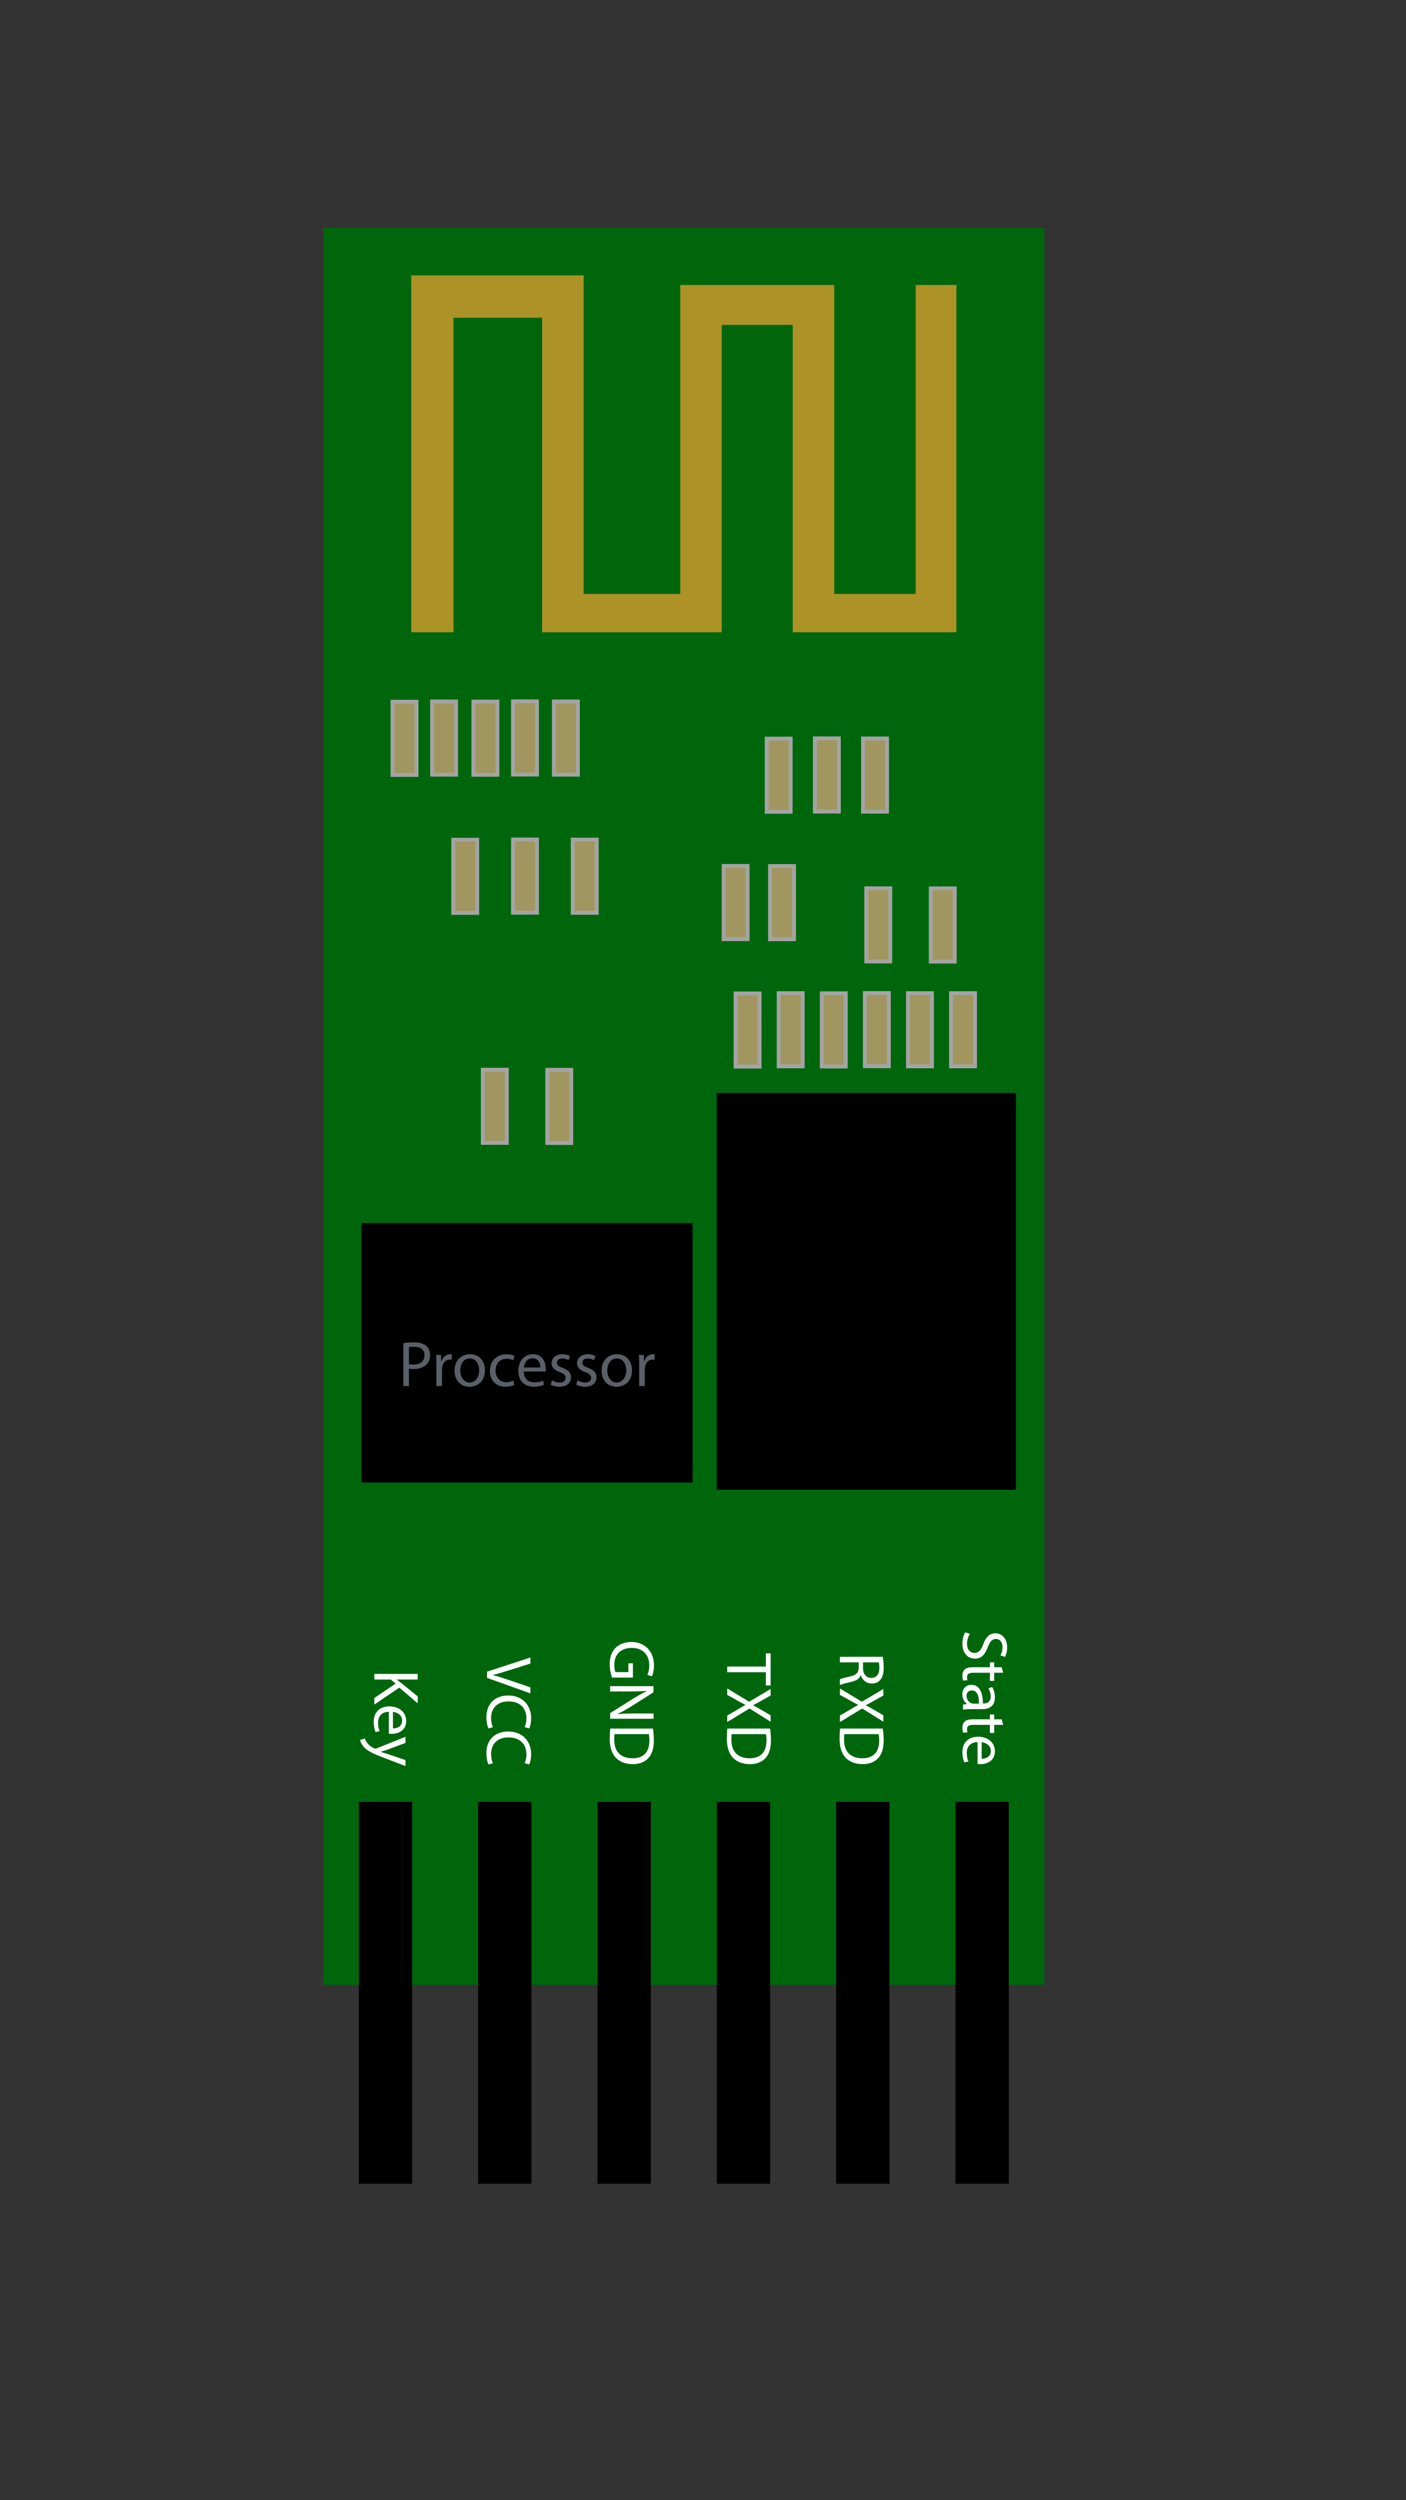 <?xml version="1.0" encoding="utf-8"?>
<!-- Generator: Adobe Illustrator 23.0.1, SVG Export Plug-In . SVG Version: 6.00 Build 0)  -->
<svg version="1.1" id="Ebene_1" xmlns="http://www.w3.org/2000/svg" xmlns:xlink="http://www.w3.org/1999/xlink" x="0px" y="0px"
	 viewBox="0 0 1080 1920" style="enable-background:new 0 0 1080 1920;" xml:space="preserve">
<rect x="0" y="0" width="1080" height="1920" fill="#333333" stroke="none"/>
<style type="text/css">
	.st0{fill:#00660C;}
	.st1{fill:#AD9228;}
	.st2{fill:#A1965F;stroke:#A4A4A4;stroke-width:3;}
	.st3{fill:#5B5F67;}
	.st4{fill:#FFFFFF;}
</style>
<g>
	<rect x="248.31" y="175.02" class="st0" width="553.9" height="1349.13"/>
	<polygon class="st1" points="315.89,485.55 348.38,485.55 348.38,243.99 416.44,243.99 416.44,485.55 554.38,485.55 554.38,249.51 
		608.95,249.51 608.95,485.55 734.63,485.55 734.63,218.86 703.36,218.86 703.36,456.12 640.83,456.12 640.83,218.86 522.5,218.86 
		522.5,456.12 448.32,456.12 448.32,211.5 315.89,211.5 	"/>
	<rect x="550.48" y="839.31" width="229.91" height="304.71"/>
	<rect x="277.65" y="939.24" width="254.36" height="199.26"/>
	<rect x="301.51" y="538.89" class="st2" width="18.41" height="56.18"/>
	<rect x="331.93" y="538.7" class="st2" width="18.41" height="56.18"/>
	<rect x="363.64" y="538.79" class="st2" width="18.41" height="56.18"/>
	<rect x="394.05" y="538.6" class="st2" width="18.41" height="56.18"/>
	<rect x="425.47" y="538.7" class="st2" width="18.41" height="56.18"/>
	<rect x="588.93" y="567.22" class="st2" width="18.41" height="56.18"/>
	<rect x="625.93" y="567.03" class="st2" width="18.41" height="56.18"/>
	<rect x="662.93" y="567.12" class="st2" width="18.41" height="56.18"/>
	<rect x="348.15" y="644.86" class="st2" width="18.41" height="56.18"/>
	<rect x="394.05" y="644.67" class="st2" width="18.41" height="56.18"/>
	<rect x="439.95" y="644.76" class="st2" width="18.41" height="56.18"/>
	<rect x="555.84" y="664.99" class="st2" width="18.41" height="56.18"/>
	<rect x="591.51" y="665.08" class="st2" width="18.41" height="56.18"/>
	<rect x="665.43" y="682.14" class="st2" width="18.41" height="56.18"/>
	<rect x="714.95" y="682.23" class="st2" width="18.41" height="56.18"/>
	<rect x="565.04" y="762.89" class="st2" width="18.41" height="56.18"/>
	<rect x="598.14" y="762.7" class="st2" width="18.41" height="56.18"/>
	<rect x="631.24" y="762.8" class="st2" width="18.41" height="56.18"/>
	<rect x="664.34" y="762.61" class="st2" width="18.41" height="56.18"/>
	<rect x="697.44" y="762.7" class="st2" width="18.41" height="56.18"/>
	<rect x="730.54" y="762.7" class="st2" width="18.41" height="56.18"/>
	<rect x="370.87" y="821.45" class="st2" width="18.41" height="56.18"/>
	<rect x="420.38" y="821.55" class="st2" width="18.41" height="56.18"/>
	<g>
		<path class="st3" d="M309.82,1031.46c2.08-0.35,4.8-0.64,8.26-0.64c4.25,0,7.37,0.99,9.35,2.77c1.83,1.58,2.92,4.01,2.92,6.97
			c0,3.02-0.89,5.39-2.57,7.12c-2.27,2.42-5.98,3.66-10.19,3.66c-1.29,0-2.47-0.05-3.46-0.3v13.35h-4.3V1031.46z M314.12,1047.54
			c0.94,0.25,2.13,0.35,3.56,0.35c5.19,0,8.36-2.52,8.36-7.12c0-4.4-3.12-6.53-7.86-6.53c-1.88,0-3.31,0.15-4.05,0.35V1047.54z"/>
		<path class="st3" d="M335.19,1047.93c0-2.82-0.05-5.24-0.2-7.47h3.81l0.15,4.7h0.2c1.09-3.21,3.71-5.24,6.63-5.24
			c0.49,0,0.84,0.05,1.24,0.15v4.1c-0.45-0.1-0.89-0.15-1.48-0.15c-3.07,0-5.24,2.32-5.83,5.59c-0.1,0.59-0.2,1.29-0.2,2.03v12.76
			h-4.3V1047.93z"/>
		<path class="st3" d="M372.53,1052.23c0,8.85-6.13,12.71-11.92,12.71c-6.48,0-11.47-4.75-11.47-12.31
			c0-8.01,5.24-12.71,11.87-12.71C367.88,1039.92,372.53,1044.92,372.53,1052.23z M353.54,1052.48c0,5.24,3.02,9.2,7.27,9.2
			c4.15,0,7.27-3.91,7.27-9.3c0-4.05-2.03-9.2-7.17-9.2S353.54,1047.93,353.54,1052.48z"/>
		<path class="st3" d="M395.08,1063.51c-1.14,0.59-3.66,1.38-6.87,1.38c-7.22,0-11.92-4.9-11.92-12.21
			c0-7.37,5.04-12.71,12.86-12.71c2.57,0,4.85,0.64,6.03,1.24l-0.99,3.36c-1.04-0.59-2.67-1.14-5.04-1.14
			c-5.49,0-8.46,4.06-8.46,9.05c0,5.54,3.56,8.95,8.31,8.95c2.47,0,4.1-0.64,5.34-1.19L395.08,1063.51z"/>
		<path class="st3" d="M402.3,1053.22c0.1,5.88,3.86,8.31,8.21,8.31c3.12,0,4.99-0.54,6.63-1.24l0.74,3.12
			c-1.53,0.69-4.15,1.48-7.96,1.48c-7.37,0-11.77-4.85-11.77-12.07c0-7.22,4.25-12.91,11.23-12.91c7.81,0,9.89,6.87,9.89,11.28
			c0,0.89-0.1,1.58-0.15,2.03H402.3z M415.06,1050.11c0.05-2.77-1.14-7.07-6.03-7.07c-4.4,0-6.33,4.06-6.68,7.07H415.06z"/>
		<path class="st3" d="M424.06,1059.95c1.29,0.84,3.56,1.73,5.74,1.73c3.17,0,4.65-1.58,4.65-3.56c0-2.08-1.24-3.21-4.45-4.4
			c-4.3-1.53-6.33-3.91-6.33-6.78c0-3.86,3.12-7.02,8.26-7.02c2.42,0,4.55,0.69,5.88,1.48l-1.09,3.17c-0.94-0.59-2.67-1.38-4.9-1.38
			c-2.57,0-4.01,1.48-4.01,3.26c0,1.98,1.43,2.87,4.55,4.06c4.15,1.58,6.28,3.66,6.28,7.22c0,4.2-3.26,7.17-8.95,7.17
			c-2.62,0-5.04-0.64-6.73-1.63L424.06,1059.95z"/>
		<path class="st3" d="M443.64,1059.95c1.29,0.84,3.56,1.73,5.74,1.73c3.17,0,4.65-1.58,4.65-3.56c0-2.08-1.24-3.21-4.45-4.4
			c-4.3-1.53-6.33-3.91-6.33-6.78c0-3.86,3.12-7.02,8.26-7.02c2.42,0,4.55,0.69,5.88,1.48l-1.09,3.17c-0.94-0.59-2.67-1.38-4.9-1.38
			c-2.57,0-4.01,1.48-4.01,3.26c0,1.98,1.43,2.87,4.55,4.06c4.15,1.58,6.28,3.66,6.28,7.22c0,4.2-3.26,7.17-8.95,7.17
			c-2.62,0-5.04-0.64-6.73-1.63L443.64,1059.95z"/>
		<path class="st3" d="M485.48,1052.23c0,8.85-6.13,12.71-11.92,12.71c-6.48,0-11.47-4.75-11.47-12.31
			c0-8.01,5.24-12.71,11.87-12.71C480.83,1039.92,485.48,1044.92,485.48,1052.23z M466.49,1052.48c0,5.24,3.02,9.2,7.27,9.2
			c4.15,0,7.27-3.91,7.27-9.3c0-4.05-2.03-9.2-7.17-9.2S466.49,1047.93,466.49,1052.48z"/>
		<path class="st3" d="M490.97,1047.93c0-2.82-0.05-5.24-0.2-7.47h3.81l0.15,4.7h0.2c1.09-3.21,3.71-5.24,6.63-5.24
			c0.5,0,0.84,0.05,1.24,0.15v4.1c-0.45-0.1-0.89-0.15-1.48-0.15c-3.07,0-5.24,2.32-5.84,5.59c-0.1,0.59-0.2,1.29-0.2,2.03v12.76
			h-4.3V1047.93z"/>
	</g>
	<rect x="275.63" y="1383.7" width="40.96" height="293.24"/>
	<rect x="367.29" y="1383.7" width="40.96" height="293.24"/>
	<rect x="458.95" y="1383.7" width="40.96" height="293.24"/>
	<rect x="550.61" y="1383.7" width="40.96" height="293.24"/>
	<rect x="642.27" y="1383.7" width="40.96" height="293.24"/>
	<rect x="733.93" y="1383.7" width="40.96" height="293.24"/>
	<g>
		<path class="st4" d="M744.98,1254.63c-1.19,1.93-2.18,4.75-2.18,7.71c0,4.4,2.32,6.97,5.69,6.97c3.12,0,4.9-1.78,6.63-6.28
			c1.93-5.44,4.75-8.8,9.45-8.8c5.19,0,9.05,4.3,9.05,10.78c0,3.41-0.79,5.88-1.63,7.37l-3.51-1.19c0.59-1.09,1.58-3.31,1.58-6.33
			c0-4.55-2.72-6.28-5-6.28c-3.12,0-4.65,2.03-6.43,6.63c-2.18,5.64-4.9,8.51-9.79,8.51c-5.14,0-9.59-3.81-9.59-11.67
			c0-3.21,0.94-6.73,2.13-8.51L744.98,1254.63z"/>
		<path class="st4" d="M770.55,1284.55h-6.87v6.23h-3.31v-6.23h-12.91c-2.97,0-4.65,0.84-4.65,3.26c0,1.14,0.15,1.98,0.3,2.52
			l-3.26,0.2c-0.35-0.84-0.59-2.18-0.59-3.86c0-2.03,0.64-3.66,1.83-4.7c1.29-1.24,3.41-1.68,6.23-1.68h13.06v-3.71h3.31v3.71h5.74
			L770.55,1284.55z"/>
		<path class="st4" d="M739.74,1308.93l3.02-0.35v-0.15c-1.88-1.33-3.56-3.91-3.56-7.32c0-4.85,3.41-7.32,6.87-7.32
			c5.79,0,8.95,5.14,8.9,14.39h0.5c1.98,0,5.54-0.54,5.54-5.44c0-2.22-0.69-4.55-1.78-6.23l2.87-0.99c1.29,1.98,2.13,4.85,2.13,7.86
			c0,7.32-5,9.1-9.79,9.1h-8.95c-2.08,0-4.1,0.1-5.74,0.4V1308.93z M751.96,1308.29c0.1-4.75-0.74-10.14-5.39-10.14
			c-2.82,0-4.15,1.88-4.15,4.1c0,3.12,1.98,5.09,4,5.79c0.45,0.15,0.94,0.25,1.38,0.25H751.96z"/>
		<path class="st4" d="M770.55,1324.56h-6.87v6.23h-3.31v-6.23h-12.91c-2.97,0-4.65,0.84-4.65,3.26c0,1.14,0.15,1.98,0.3,2.52
			l-3.26,0.2c-0.35-0.84-0.59-2.18-0.59-3.86c0-2.03,0.64-3.66,1.83-4.7c1.29-1.24,3.41-1.68,6.23-1.68h13.06v-3.71h3.31v3.71h5.74
			L770.55,1324.56z"/>
		<path class="st4" d="M750.92,1337.81c-5.88,0.1-8.31,3.86-8.31,8.21c0,3.12,0.54,5,1.24,6.63l-3.12,0.74
			c-0.69-1.53-1.48-4.15-1.48-7.96c0-7.37,4.85-11.77,12.07-11.77c7.22,0,12.91,4.25,12.91,11.23c0,7.81-6.87,9.89-11.28,9.89
			c-0.89,0-1.58-0.1-2.03-0.15V1337.81z M754.03,1350.57c2.77,0.05,7.07-1.14,7.07-6.03c0-4.4-4.06-6.33-7.07-6.68V1350.57z"/>
	</g>
	<g>
		<path class="st4" d="M678.08,1272.29c0.45,2.18,0.69,5.29,0.69,8.26c0,4.6-0.84,7.57-2.72,9.64c-1.48,1.68-3.76,2.62-6.33,2.62
			c-4.4,0-7.32-2.77-8.51-6.28h-0.15c-0.89,2.57-3.26,4.1-6.73,4.9c-4.65,1.09-7.86,1.88-9.15,2.57v-4.45
			c0.94-0.54,3.81-1.29,7.96-2.23c4.6-0.99,6.33-2.77,6.48-6.68v-4.06h-14.44v-4.3H678.08z M662.9,1276.59v4.4
			c0,4.6,2.52,7.52,6.33,7.52c4.3,0,6.18-3.12,6.23-7.67c0-2.08-0.2-3.56-0.4-4.25H662.9z"/>
		<path class="st4" d="M645.19,1317.39l7.37-4.25c2.82-1.73,4.65-2.82,6.58-3.86v-0.1c-1.93-0.94-3.71-1.88-6.63-3.61l-7.32-4.01
			v-4.95l16.86,10.19l16.47-9.79v5l-7.81,4.4c-2.18,1.24-3.86,2.18-5.64,3.07v0.15c1.98,0.94,3.51,1.78,5.64,3.02l7.81,4.55v4.95
			L662.3,1312l-17.11,10.39V1317.39z"/>
		<path class="st4" d="M678.08,1327.38c0.4,2.62,0.69,5.74,0.69,9.15c0,6.18-1.43,10.58-4.15,13.5c-2.72,2.97-6.58,4.7-11.97,4.7
			c-5.44,0-9.89-1.68-12.96-4.8c-3.12-3.12-4.8-8.26-4.8-14.74c0-3.07,0.15-5.64,0.4-7.81H678.08z M648.6,1331.68
			c-0.2,1.09-0.25,2.67-0.25,4.35c0,9.2,5.14,14.19,14.14,14.19c7.86,0.05,12.86-4.4,12.86-13.5c0-2.23-0.2-3.91-0.45-5.04H648.6z"
			/>
	</g>
	<g>
		<path class="st4" d="M588.29,1279.8v-10.14h3.66v24.68h-3.66v-10.19h-29.67v-4.35H588.29z"/>
		<path class="st4" d="M558.61,1317.39l7.37-4.25c2.82-1.73,4.65-2.82,6.58-3.86v-0.1c-1.93-0.94-3.71-1.88-6.63-3.61l-7.32-4.01
			v-4.95l16.86,10.19l16.47-9.79v5l-7.81,4.4c-2.18,1.24-3.86,2.18-5.64,3.07v0.15c1.98,0.94,3.51,1.78,5.64,3.02l7.81,4.55v4.95
			L575.72,1312l-17.11,10.39V1317.39z"/>
		<path class="st4" d="M591.5,1327.38c0.4,2.62,0.69,5.74,0.69,9.15c0,6.18-1.43,10.58-4.15,13.5c-2.72,2.97-6.58,4.7-11.97,4.7
			c-5.44,0-9.89-1.68-12.96-4.8c-3.12-3.12-4.8-8.26-4.8-14.74c0-3.07,0.15-5.64,0.4-7.81H591.5z M562.03,1331.68
			c-0.2,1.09-0.25,2.67-0.25,4.35c0,9.2,5.14,14.19,14.14,14.19c7.86,0.05,12.86-4.4,12.86-13.5c0-2.23-0.2-3.91-0.45-5.04H562.03z"
			/>
	</g>
	<g>
		<path class="st4" d="M470.14,1288.26c-0.69-1.93-1.83-5.74-1.83-10.24c0-5.04,1.29-9.2,4.4-12.46c2.77-2.87,7.22-4.65,12.41-4.65
			c9.94,0.05,17.21,6.87,17.21,18.05c0,3.86-0.84,6.87-1.53,8.31l-3.51-1.04c0.79-1.78,1.43-4.01,1.43-7.37
			c0-8.11-5.04-13.4-13.4-13.4c-8.46,0-13.45,5.09-13.45,12.86c0,2.82,0.4,4.75,0.89,5.74h9.94v-6.78h3.46v10.98H470.14z"/>
		<path class="st4" d="M468.66,1294.84h33.33v4.7l-16.86,10.68c-3.91,2.47-7.42,4.4-10.83,5.98l0.05,0.1c4.45-0.4,8.51-0.5,13.7-0.5
			h13.95v4.06h-33.33v-4.35l16.91-10.58c3.71-2.32,7.52-4.55,11.13-6.23l-0.05-0.15c-4.2,0.25-8.21,0.35-13.75,0.35h-14.24V1294.84z
			"/>
		<path class="st4" d="M501.54,1327.38c0.4,2.62,0.69,5.74,0.69,9.15c0,6.18-1.43,10.58-4.15,13.5c-2.72,2.97-6.58,4.7-11.97,4.7
			c-5.44,0-9.89-1.68-12.96-4.8c-3.12-3.12-4.8-8.26-4.8-14.74c0-3.07,0.15-5.64,0.4-7.81H501.54z M472.07,1331.68
			c-0.2,1.09-0.25,2.67-0.25,4.35c0,9.2,5.14,14.19,14.14,14.19c7.86,0.05,12.86-4.4,12.86-13.5c0-2.23-0.2-3.91-0.45-5.04H472.07z"
			/>
	</g>
	<g>
		<path class="st4" d="M374.1,1283.71l33.33-10.88v4.65l-16.42,5.19c-4.5,1.43-8.55,2.67-12.46,3.56v0.1
			c3.86,0.94,8.06,2.33,12.41,3.81l16.47,5.64v4.6l-33.33-11.92V1283.71z"/>
		<path class="st4" d="M375.19,1327.28c-0.79-1.58-1.58-4.75-1.58-8.8c0-9.4,5.93-16.47,16.86-16.47c10.43,0,17.51,7.07,17.51,17.41
			c0,4.15-0.89,6.77-1.48,7.91l-3.51-1.04c0.79-1.63,1.38-3.96,1.38-6.73c0-7.81-4.99-13.01-13.75-13.01
			c-8.16,0-13.4,4.7-13.4,12.81c0,2.62,0.54,5.29,1.38,7.02L375.19,1327.28z"/>
		<path class="st4" d="M375.19,1354.92c-0.79-1.58-1.58-4.75-1.58-8.8c0-9.4,5.93-16.47,16.86-16.47c10.43,0,17.51,7.07,17.51,17.41
			c0,4.15-0.89,6.77-1.48,7.91l-3.51-1.04c0.79-1.63,1.38-3.96,1.38-6.73c0-7.81-4.99-13.01-13.75-13.01
			c-8.16,0-13.4,4.7-13.4,12.81c0,2.62,0.54,5.29,1.38,7.02L375.19,1354.92z"/>
	</g>
	<g>
		<path class="st4" d="M320.86,1285.44v4.3h-16.07v0.15c1.29,0.89,2.47,1.78,3.56,2.62l12.51,10.19v5.34l-14.14-12.07l-19.19,13.01
			v-5.09l16.37-10.98l-3.66-3.17h-12.71v-4.3H320.86z"/>
		<path class="st4" d="M298.7,1314.52c-5.88,0.1-8.31,3.86-8.31,8.21c0,3.12,0.54,5,1.24,6.63l-3.12,0.74
			c-0.69-1.53-1.48-4.15-1.48-7.96c0-7.37,4.85-11.77,12.07-11.77c7.22,0,12.91,4.25,12.91,11.23c0,7.81-6.87,9.89-11.28,9.89
			c-0.89,0-1.58-0.1-2.03-0.15V1314.52z M301.82,1327.28c2.77,0.05,7.07-1.14,7.07-6.03c0-4.4-4.06-6.33-7.07-6.68V1327.28z"/>
		<path class="st4" d="M311.46,1338.45l-14.14,5.24c-1.58,0.54-3.46,1.14-4.9,1.53v0.1c1.43,0.45,3.26,0.94,4.99,1.53l14.04,4.75
			v4.6l-17.06-6.53c-8.21-3.12-12.41-5.24-14.98-8.21c-1.88-2.13-2.62-4.25-2.82-5.34l3.66-1.09c0.35,1.09,1.04,2.52,2.13,3.81
			c0.94,1.19,2.62,2.67,4.85,3.66c0.45,0.2,0.79,0.35,1.04,0.35s0.59-0.1,1.14-0.3l22.06-8.85V1338.45z"/>
	</g>
</g>
</svg>
